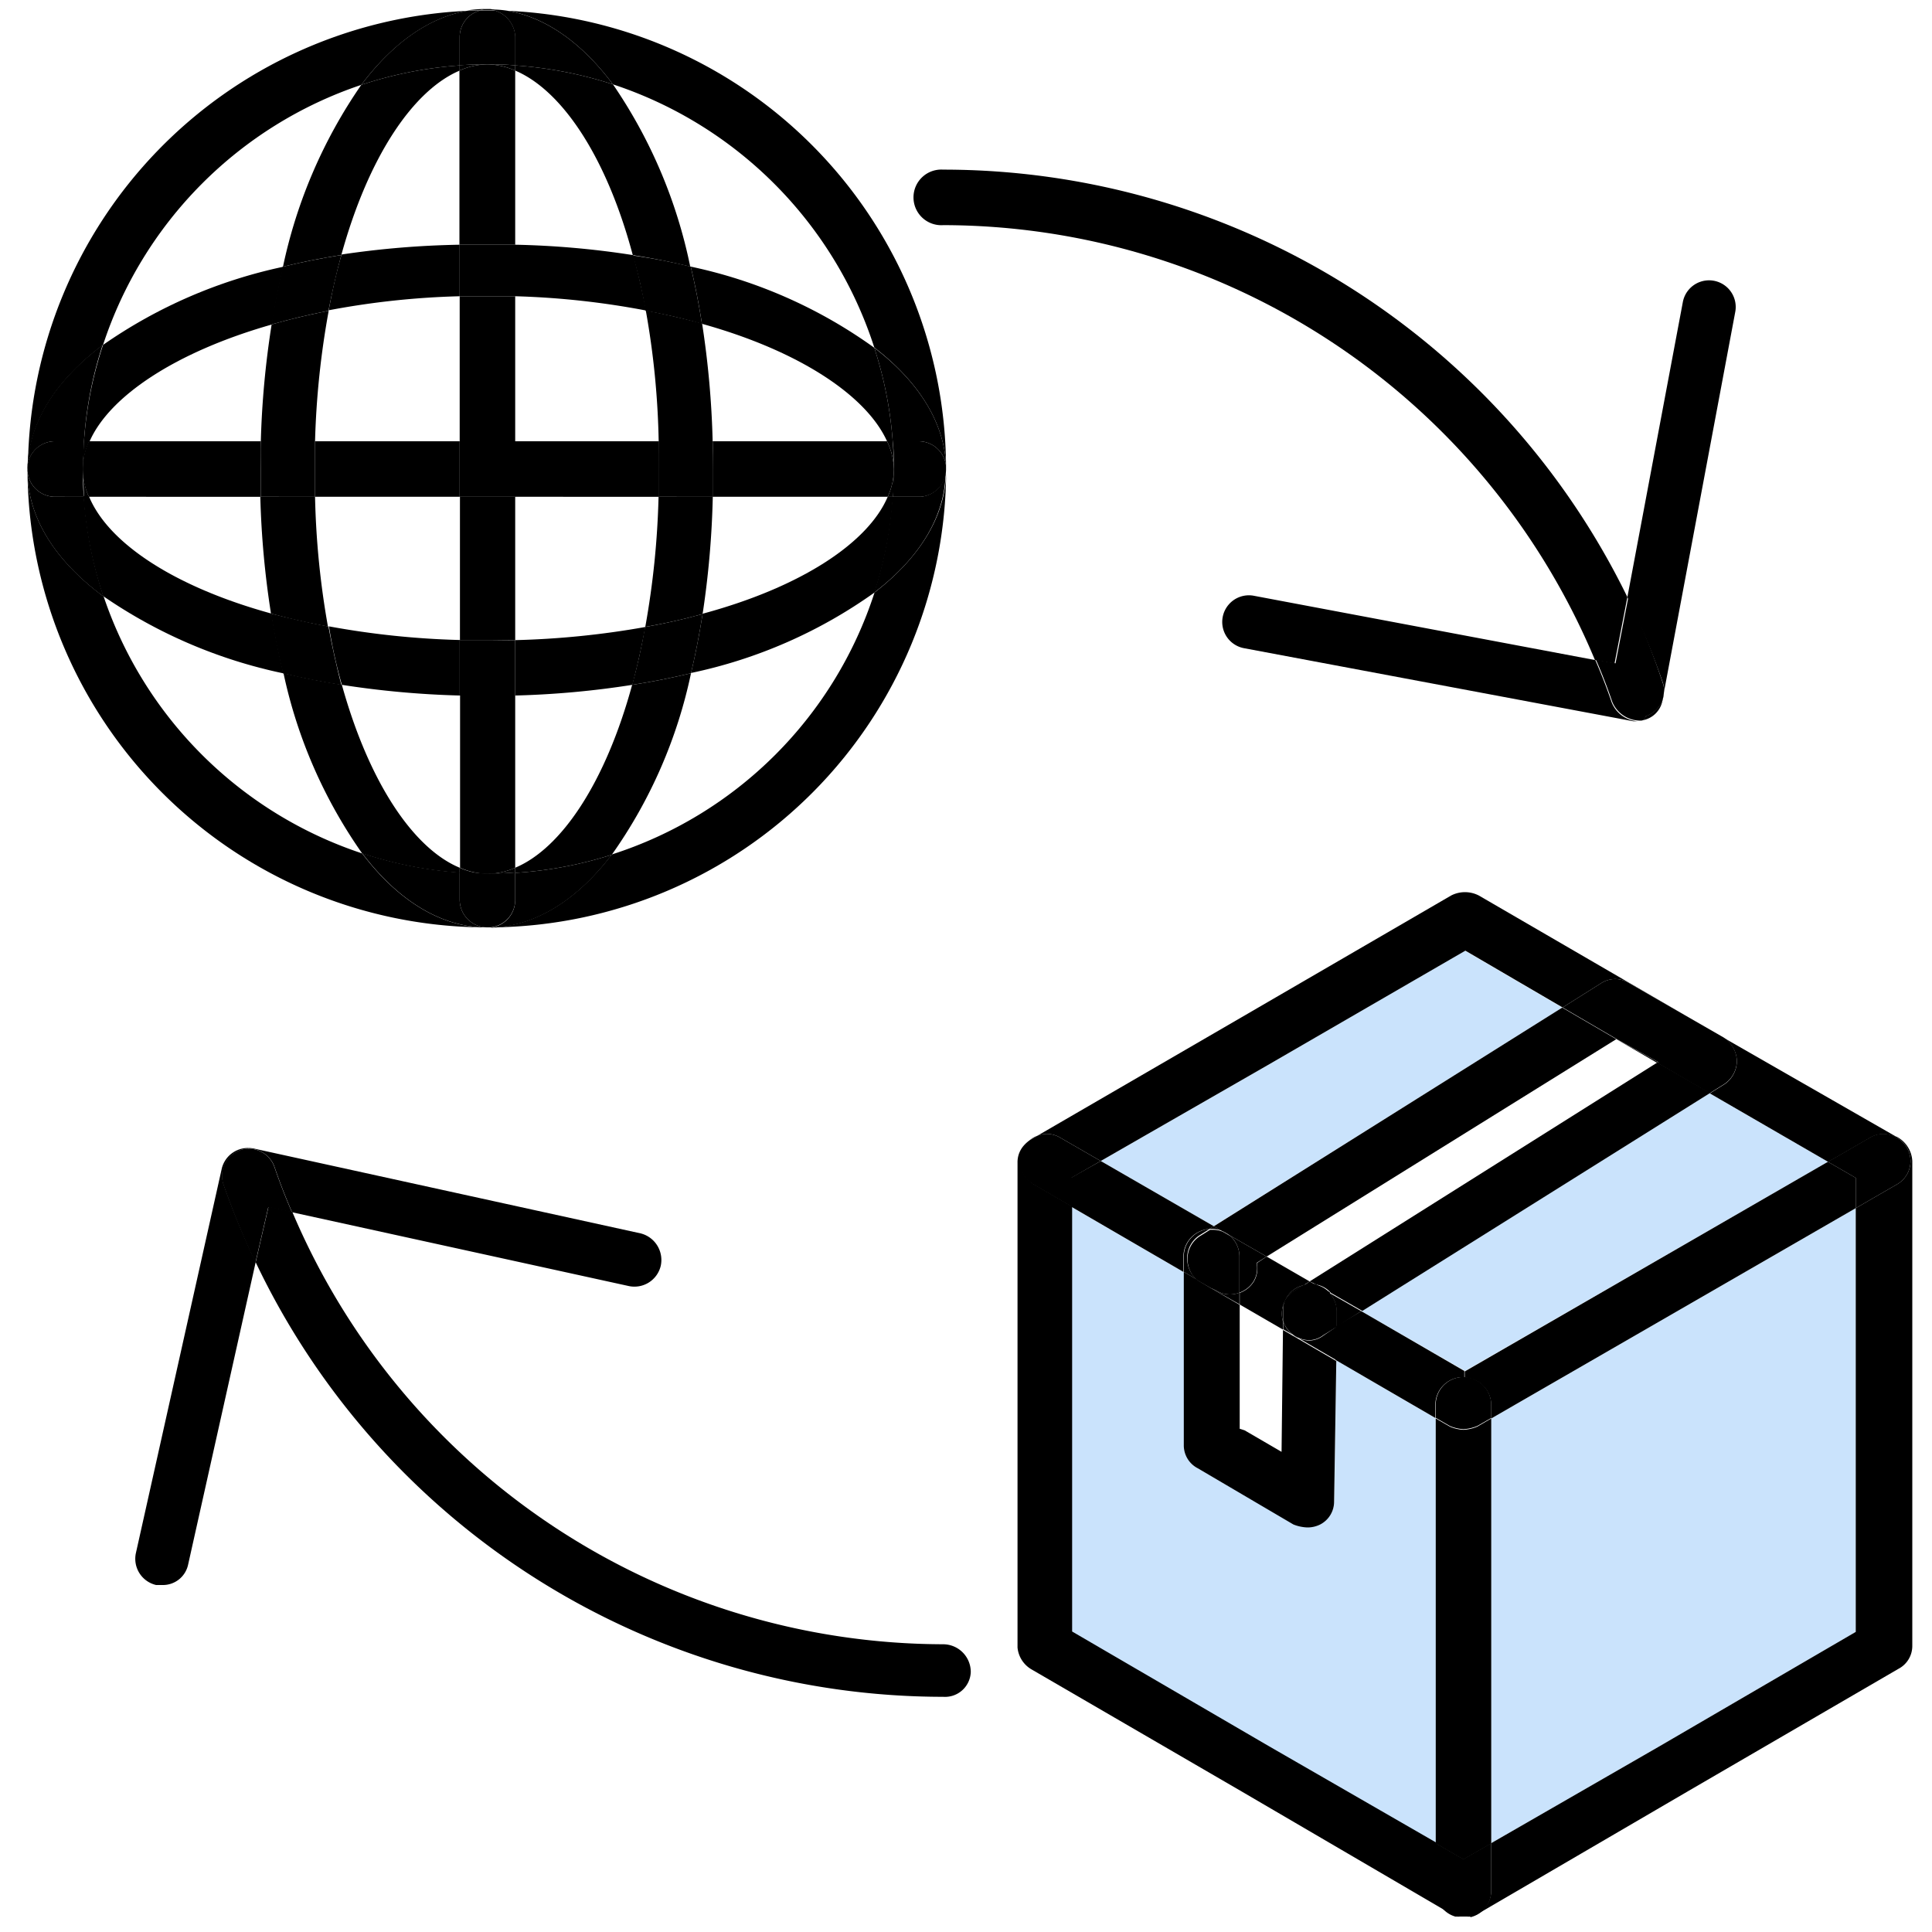 <svg id="Layer_1" data-name="Layer 1" xmlns="http://www.w3.org/2000/svg" viewBox="0 0 150 150"><g id="_340063736" data-name=" 340063736"><polygon points="144.08 93.8 144.08 126.7 128.86 135.57 115.78 143.1 115.78 110.13 144.08 93.8" style="fill:#cae3fc"/><polygon points="141.92 90.2 113.74 106.44 105.69 101.8 132.73 84.88 141.92 90.2" style="fill:#cae3fc"/><polygon points="113.74 73.82 121.29 78.23 94.23 95.2 85.46 90.14 98.4 82.71 113.74 73.82" style="fill:#cae3fc"/><path d="M111.47,110.12v33L98.4,135.57,83.18,126.7v-33l8.74,5.08v13.44A2,2,0,0,0,93,114l7.43,4.31a3.22,3.22,0,0,0,1.08.23,2.19,2.19,0,0,0,1-.23,2,2,0,0,0,1.08-1.79l.17-10.9Z" style="fill:#cae3fc"/><path d="M115.78,146.85V143.1l13.08-7.53,15.22-8.87V93.8l3.24-1.87a2.08,2.08,0,0,0-.09-3.62l0-.07.16.09a2.26,2.26,0,0,1,1.08,1.81v37.64a2,2,0,0,1-1.08,1.79l-16.3,9.48-16.43,9.59a5.34,5.34,0,0,1-.53.16A2.09,2.09,0,0,0,115.78,146.85Z"/><path d="M147.23,88.31a2.08,2.08,0,0,1,.09,3.62l-3.24,1.87V91.45l-2.16-1.25,3.24-1.87A2,2,0,0,1,147.23,88.31Z"/><path d="M134.85,82.33a2.24,2.24,0,0,0-1.08-1.79l0,0,13.48,7.73,0,.07a2,2,0,0,0-2.07,0l-3.24,1.87-9.19-5.32,1.17-.73A2.2,2.2,0,0,0,134.85,82.33Z"/><path d="M134.85,82.33a2.2,2.2,0,0,1-.95,1.82l-1.17.73L129,82.71l-.34-.2.09-.05-3.23-1.79h0l-4.2-2.45,3-1.89a2,2,0,0,1,2.16,0l7.31,4.2A2.24,2.24,0,0,1,134.85,82.33Z"/><path d="M134.73,24.19l-5.55,29.6a1.82,1.82,0,0,0-.09-.83,59.87,59.87,0,0,0-2.74-6.6l4.3-22.88a2.07,2.07,0,1,1,4.08.71Z"/><path d="M129.1,54.26l.08-.47A1.5,1.5,0,0,1,129.1,54.26Z"/><polygon points="128.73 82.46 128.64 82.51 125.49 80.68 125.5 80.67 128.73 82.46"/><path d="M127.77,55.6a2.1,2.1,0,0,0,1.32-1.31,1.91,1.91,0,0,1-1.61,1.64A.47.47,0,0,0,127.77,55.6Z"/><path d="M129.09,53a1.82,1.82,0,0,1,.09.83l-.08.47v0a2.1,2.1,0,0,1-1.32,1.31.47.47,0,0,1-.29.33,1.55,1.55,0,0,1-.31,0,2.34,2.34,0,0,1-2-1.44c-.38-1.11-.8-2.21-1.27-3.28l1.52.28,1-5.16A59.87,59.87,0,0,1,129.09,53Z"/><path d="M127.17,56h-.35L96.61,50.33a2.07,2.07,0,1,1,.71-4.08l26.54,5c.47,1.07.89,2.17,1.27,3.28A2.34,2.34,0,0,0,127.17,56Z"/><path d="M126.35,46.36l-1,5.16-1.52-.28A54.9,54.9,0,0,0,73.23,17.48a2.16,2.16,0,1,1,0-4.31A59.1,59.1,0,0,1,126.35,46.36Z"/><path d="M121.29,78.23l4.2,2.45L98.34,97.56,95.45,95.9a0,0,0,0,1,0,0,2.08,2.08,0,0,0-.58-.33l-.63-.36Z"/><path d="M115.78,110.13v33l-2.16,1.24-2.15-1.24v-33l1.09.63a3.09,3.09,0,0,0,1.06.25,3.15,3.15,0,0,0,1.08-.25Z"/><path d="M113.72,106.92a2.15,2.15,0,0,1,2.06,2.17v1l-1.08.62a3.15,3.15,0,0,1-1.08.25,3.09,3.09,0,0,1-1.06-.25l-1.09-.63v-1a2.15,2.15,0,0,1,2.15-2.17Z"/><path d="M144.08,93.8l-28.3,16.33v-1a2.15,2.15,0,0,0-2.06-2.17l0-.48L141.92,90.2l2.16,1.25Z"/><path d="M113.9,148.85a1,1,0,0,0,.24,0A1,1,0,0,1,113.9,148.85Z"/><path d="M114.14,148.8a1,1,0,0,1-.24,0l-.28,0-.27,0-.26,0a.23.23,0,0,1-.11,0,2.11,2.11,0,0,1-1.51-2V143.1l2.15,1.24,2.16-1.24v3.75a2.09,2.09,0,0,1-1.61,2Z"/><path d="M113.62,148.87l.28,0Z"/><path d="M113.62,148.87l-.27,0Z"/><path d="M113.09,148.8l.26,0A1.09,1.09,0,0,1,113.09,148.8Z"/><path d="M105.69,101.8l8,4.64,0,.48h-.1a2.15,2.15,0,0,0-2.15,2.17v1l-7.74-4.5,0-2.61Z"/><path d="M105.69,101.8,103.77,103l0-1.13a2.15,2.15,0,0,0-.54-1.48Z"/><path d="M103.25,100.4a2.15,2.15,0,0,1,.54,1.48l0,1.13-1.06.66a1.86,1.86,0,0,1-1.06.38,2.19,2.19,0,0,1-1.82-1,2,2,0,0,1-.23-.51v-.82a2,2,0,0,1,.15-.78,0,0,0,0,1,0,0,2.09,2.09,0,0,1,.79-.77l.65-.41a1.9,1.9,0,0,1,.54-.07,2.47,2.47,0,0,1,.39,0l1.11.64S103.26,100.39,103.25,100.4Z"/><path d="M102.14,99.75a1.92,1.92,0,0,1,1.11.64Z"/><path d="M101.68,99.49l27-17,.34.2,3.75,2.17-27,16.92-2.44-1.4s0,0,0,0a1.92,1.92,0,0,0-1.11-.64Z"/><path d="M101.68,99.49l.46.26a2.47,2.47,0,0,0-.39,0,1.9,1.9,0,0,0-.54.07Z"/><path d="M101.21,99.79l-.65.41a2.09,2.09,0,0,0-.79.77A2,2,0,0,1,101.21,99.79Z"/><path d="M103.77,103l0,2.61-4.14-2.41v-.63a2,2,0,0,0,.23.51,2.19,2.19,0,0,0,1.82,1,1.86,1.86,0,0,0,1.06-.38Z"/><path d="M99.76,101a2,2,0,0,0-.15.78v.82A2.12,2.12,0,0,1,99.76,101Z"/><path d="M98.34,97.56l3.34,1.93-.47.3A2,2,0,0,0,99.77,101a0,0,0,0,0,0,0,2.12,2.12,0,0,0-.16,1.6v.63l-3.36-1.95v-.9a2.16,2.16,0,0,0,1.09-.87,2,2,0,0,0,.24-1.44Z"/><path d="M95.45,95.9l2.89,1.66-.78.49a2,2,0,0,1-.24,1.44,2.16,2.16,0,0,1-1.09.87V97.57A2.16,2.16,0,0,0,95.45,95.9Z"/><path d="M96.23,97.57v2.79a2,2,0,0,1-1.79-.16L94,100l-1.06-.61s0,0,0,0a2.15,2.15,0,0,1-.74-1.65,2.1,2.1,0,0,1,1-1.79l.75-.47h.21a2,2,0,0,1,.77.15l.58.33a0,0,0,0,0,0,0A2.16,2.16,0,0,1,96.23,97.57Z"/><path d="M94.44,100.2a2,2,0,0,0,1.79.16v.9L94,100Z"/><path d="M95.44,95.89l-.58-.33A2.08,2.08,0,0,1,95.44,95.89Z"/><path d="M94.23,95.2l.63.36a2,2,0,0,0-.77-.15h-.21Z"/><path d="M94,100l-.85-.46a1,1,0,0,1-.21-.15Z"/><path d="M93.13,99.49,94,100l2.25,1.31v9.62l.38.12,2.87,1.67.11-9.46,4.14,2.41-.17,10.9a2,2,0,0,1-1.08,1.79,2.19,2.19,0,0,1-1,.23,3.22,3.22,0,0,1-1.08-.23L93,114a2,2,0,0,1-1.09-1.81V98.75l1,.58s0,0,0,0A1,1,0,0,0,93.13,99.49Z"/><path d="M92.17,97.68a2.15,2.15,0,0,0,.74,1.65l-1-.58V97.57a2.15,2.15,0,0,1,2-2.15l-.75.47A2.1,2.1,0,0,0,92.17,97.68Z"/><path d="M85.46,90.14l8.77,5.06-.35.22a2.15,2.15,0,0,0-2,2.15v1.18l-8.74-5.08V91.45Z"/><path d="M85.46,90.14l-2.28,1.31v2.22l-3-1.74a2.13,2.13,0,0,1-.73-2.87,1.91,1.91,0,0,1,.49-.53l.12-.07.48-.28a2,2,0,0,1,1.78.15Z"/><path d="M131.13,79l2.66,1.53,0,0-7.31-4.2a2,2,0,0,0-2.16,0l-3,1.89-7.55-4.41L98.4,82.71,85.46,90.14l-3.14-1.81a2,2,0,0,0-1.78-.15L96.36,79l16.3-9.47a2.35,2.35,0,0,1,2.16,0Z"/><path d="M80.54,88.18l-.48.28-.12.07A2,2,0,0,1,80.54,88.18Z"/><path d="M79,90.25a1.94,1.94,0,0,1,1-1.72,1.91,1.91,0,0,0-.49.53,2.13,2.13,0,0,0,.73,2.87l3,1.74v33l15.22,8.87,13.07,7.53v3.63a2.11,2.11,0,0,0,1.51,2,3.38,3.38,0,0,1-.42-.13l-16.2-9.47-16.3-9.47A2.2,2.2,0,0,1,79,127.91Z"/><path d="M73.23,127.66a2.15,2.15,0,0,1,2.14,2.16,2,2,0,0,1-2.14,1.92A59.13,59.13,0,0,1,19.85,98l1-4.32,1.84.4A55,55,0,0,0,73.23,127.66Z"/><path d="M73.46,36.39c0-.06,0-.12,0-.19v-.11C73.46,36.19,73.46,36.29,73.46,36.39Z"/><path d="M73.45,36.09v.11a2.14,2.14,0,0,0-2.14-1.94h-2A30.8,30.8,0,0,0,67.88,27C71.27,29.6,73.28,32.71,73.45,36.09Z"/><path d="M71.42,38.57a2.12,2.12,0,0,0,2-2.1v.08c0,3.5-2,6.75-5.56,9.47a31.1,31.1,0,0,0,1.43-7.45Z"/><path d="M69.33,38.57c0-.71.07-1.42.07-2.14s0-1.45-.09-2.17h2a2.14,2.14,0,0,1,2.14,1.94c0,.07,0,.13,0,.19v.08a2.12,2.12,0,0,1-2,2.1Z"/><path d="M69.31,34.26c.06.72.08,1.44.09,2.17a5.28,5.28,0,0,0-.53-2.17Z"/><path d="M69.4,36.43c0,.72,0,1.43-.07,2.14h-.41A5.19,5.19,0,0,0,69.4,36.43Z"/><path d="M68.92,38.57h.41A31.1,31.1,0,0,1,67.9,46a37.87,37.87,0,0,1-14.25,6.25c.35-1.47.65-3,.9-4.6C62.26,45.57,67.42,42.11,68.92,38.57Z"/><path d="M69.31,34.26h-.44c-1.59-3.52-6.76-7-14.37-9.12q-.36-2.3-.87-4.44A37.71,37.71,0,0,1,67.88,27,30.8,30.8,0,0,1,69.31,34.26Z"/><path d="M73.45,36.09c-.17-3.38-2.18-6.49-5.57-9.11A31.77,31.77,0,0,0,47.59,6.55C45.22,3.39,42.45,1.37,39.44.84A35.63,35.63,0,0,1,73.45,36.09Z"/><path d="M55.33,34.26H68.87a5.28,5.28,0,0,1,.53,2.17,5.19,5.19,0,0,1-.48,2.14H55.34c0-.71,0-1.42,0-2.14S55.35,35,55.33,34.26Z"/><path d="M51.13,38.57h4.21a70.53,70.53,0,0,1-.79,9.1c-1.4.39-2.88.73-4.45,1A65.66,65.66,0,0,0,51.13,38.57Z"/><path d="M55.33,34.26H51.14a63.76,63.76,0,0,0-1-10.15c1.53.29,3,.64,4.37,1A70.86,70.86,0,0,1,55.33,34.26Z"/><path d="M53.63,20.7q.51,2.14.87,4.44c-1.38-.39-2.84-.74-4.37-1-.27-1.51-.59-2.94-1-4.3C50.71,20.05,52.2,20.35,53.63,20.7Z"/><path d="M54.55,47.67c-.25,1.59-.55,3.13-.9,4.6-1.47.35-3,.66-4.57.9.39-1.41.73-2.91,1-4.49C51.67,48.4,53.15,48.06,54.55,47.67Z"/><path d="M51.16,36.43c0,.72,0,1.44,0,2.14H40V34.26H51.14C51.16,35,51.16,35.7,51.16,36.43Z"/><path d="M55.36,36.43c0,.72,0,1.43,0,2.14H51.13c0-.7,0-1.42,0-2.14s0-1.46,0-2.17h4.19C55.35,35,55.36,35.7,55.36,36.43Z"/><path d="M47.59,6.55a38.76,38.76,0,0,1,6,14.15c-1.43-.35-2.92-.65-4.46-.89C47.08,12.12,43.6,7,40,5.48v-.4A31.53,31.53,0,0,1,47.59,6.55Z"/><path d="M49.08,53.17c1.58-.24,3.1-.55,4.57-.9A37.84,37.84,0,0,1,47.5,66.36,30.93,30.93,0,0,1,40,67.77v-.4C43.57,65.88,47,60.79,49.08,53.17Z"/><path d="M50.1,48.68c-.29,1.58-.63,3.08-1,4.49A69.71,69.71,0,0,1,40,54V49.7A66.56,66.56,0,0,0,50.1,48.68Z"/><path d="M49.17,19.81c.37,1.36.69,2.79,1,4.3A63.34,63.34,0,0,0,40,23V19A67.67,67.67,0,0,1,49.17,19.81Z"/><path d="M47.59,6.55A31.53,31.53,0,0,0,40,5.08V2.84a2.23,2.23,0,0,0-1.52-2c.31,0,.63,0,.94,0C42.45,1.37,45.22,3.39,47.59,6.55Z"/><path d="M40,67.37v.4c-.68,0-1.36.07-2,.07h-.11A5.35,5.35,0,0,0,40,67.37Z"/><path d="M40,54V67.37a5.35,5.35,0,0,1-2.15.47h0a5.29,5.29,0,0,1-2.13-.47V54q1.06,0,2.16,0C38.58,54,39.31,54,40,54Z"/><path d="M40,49.7V54c-.71,0-1.44,0-2.17,0s-1.45,0-2.16,0V49.69c.75,0,1.51,0,2.29,0S39.35,49.72,40,49.7Z"/><path d="M40,38.57V49.7q-1,0-2,0c-.78,0-1.54,0-2.29,0V38.57Z"/><rect x="35.69" y="34.26" width="4.33" height="4.31"/><path d="M40,23V34.26H35.69V23c.71,0,1.43,0,2.16,0S39.31,23,40,23Z"/><path d="M40,5.08v.4A5.48,5.48,0,0,0,37.85,5C38.58,5,39.3,5,40,5.08Z"/><path d="M38.31,72c3.4-.17,6.55-2.21,9.19-5.66A31.54,31.54,0,0,0,67.9,46c3.53-2.72,5.56-6,5.56-9.47A35.58,35.58,0,0,1,38.31,72Z"/><path d="M39.44.84c-.31,0-.63,0-.94,0,0,0,0,0,0,0a1.89,1.89,0,0,0-.41-.1A7.74,7.74,0,0,1,39.44.84Z"/><path d="M47.5,66.36c-2.64,3.45-5.79,5.49-9.19,5.66a1.76,1.76,0,0,1-.23,0A2.15,2.15,0,0,0,40,69.86V67.77A30.93,30.93,0,0,0,47.5,66.36Z"/><path d="M38.49.81h-1.3A2.08,2.08,0,0,1,37.85.7h.23A1.89,1.89,0,0,1,38.49.81Z"/><path d="M37.85,5A5.48,5.48,0,0,1,40,5.48V19c-.71,0-1.44,0-2.17,0s-1.45,0-2.16,0V5.48A5.43,5.43,0,0,1,37.85,5Z"/><path d="M38.31,72h-.23A1.76,1.76,0,0,0,38.31,72Z"/><path d="M40,69.86A2.15,2.15,0,0,1,38.08,72h-.23a2.15,2.15,0,0,1-2.16-2.17v-2.1c.7,0,1.41.08,2.13.08H38c.68,0,1.36,0,2-.07Z"/><path d="M37.85,5a5.43,5.43,0,0,0-2.16.47v-.4C36.41,5,37.13,5,37.85,5Z"/><path d="M35.69,5.08V2.84a2.13,2.13,0,0,1,1.5-2h1.3s0,0,0,0a2.23,2.23,0,0,1,1.52,2V5.08C39.3,5,38.58,5,37.85,5S36.41,5,35.69,5.08Z"/><path d="M35.69,23V19q1.06,0,2.16,0c.73,0,1.46,0,2.17,0V23c-.71,0-1.44,0-2.17,0S36.4,23,35.69,23Z"/><path d="M37.85.7a2.08,2.08,0,0,0-.66.11q-.46,0-.93,0A9.4,9.4,0,0,1,37.85.7Z"/><path d="M37.82,67.84c-.72,0-1.43,0-2.13-.08v-.39A5.29,5.29,0,0,0,37.82,67.84Z"/><path d="M35.69,69.86A2.15,2.15,0,0,0,37.85,72h-.46c-3.43-.17-6.61-2.25-9.27-5.76a31.08,31.08,0,0,0,7.57,1.5Z"/><path d="M35.69,67.37v.39a31.08,31.08,0,0,1-7.57-1.5,38.11,38.11,0,0,1-6.11-14q2.18.53,4.53.9C28.66,60.8,32.12,65.89,35.69,67.37Z"/><path d="M35.69,49.69V54a71.17,71.17,0,0,1-9.15-.83c-.4-1.42-.75-2.94-1-4.54A65.15,65.15,0,0,0,35.69,49.69Z"/><path d="M35.69,34.26v4.31H24.46c0-.7,0-1.42,0-2.14s0-1.46,0-2.17Z"/><path d="M35.69,19V23a62.89,62.89,0,0,0-10.17,1.09c.28-1.52.61-3,1-4.33A69.81,69.81,0,0,1,35.69,19Z"/><path d="M35.69,5.08v.4C32.1,7,28.62,12.11,26.5,19.8c-1.57.25-3.08.55-4.53.91A38.93,38.93,0,0,1,28.05,6.59,31.18,31.18,0,0,1,35.69,5.08Z"/><path d="M35.69,2.84V5.08a31.18,31.18,0,0,0-7.64,1.51c2.39-3.18,5.18-5.22,8.21-5.75q.47,0,.93,0A2.13,2.13,0,0,0,35.69,2.84Z"/><path d="M36.26.84c-3,.53-5.82,2.57-8.21,5.75A31.71,31.71,0,0,0,8,26.78c-3.55,2.67-5.66,5.85-5.83,9.31A35.79,35.79,0,0,1,36.26.84Z"/><path d="M26.5,19.8c-.37,1.36-.7,2.81-1,4.33-1.55.3-3,.66-4.43,1.06.24-1.55.54-3,.88-4.48C23.42,20.35,24.93,20.05,26.5,19.8Z"/><path d="M25.5,48.64c.29,1.6.64,3.12,1,4.54q-2.36-.37-4.53-.9c-.36-1.48-.67-3-.93-4.64C22.47,48,24,48.36,25.5,48.64Z"/><path d="M25.52,24.13a65.78,65.78,0,0,0-1.06,10.13H20.25a70,70,0,0,1,.84-9.07C22.49,24.79,24,24.43,25.52,24.13Z"/><path d="M24.46,38.57a65.07,65.07,0,0,0,1,10.07c-1.55-.28-3-.62-4.42-1a69.74,69.74,0,0,1-.83-9.07Z"/><path d="M20.25,34.26h4.21c0,.71,0,1.44,0,2.17s0,1.44,0,2.14H20.25c0-.71,0-1.42,0-2.14S20.23,35,20.25,34.26Z"/><path d="M22,20.71c-.34,1.44-.64,2.93-.88,4.48-7.51,2.14-12.62,5.58-14.16,9.07H6.52A30.41,30.41,0,0,1,8,26.78,38.43,38.43,0,0,1,22,20.71Z"/><path d="M21.08,47.64c.26,1.61.57,3.16.93,4.64a38.59,38.59,0,0,1-14-6,31.24,31.24,0,0,1-1.54-7.76H6.9C8.37,42.12,13.45,45.54,21.08,47.64Z"/><path d="M6.93,34.26H20.25c0,.72,0,1.44,0,2.17s0,1.43,0,2.14H6.9a5.13,5.13,0,0,1,0-4.31Z"/><path d="M19.74,89.18l30,6.58a2.13,2.13,0,0,1,1.56,2.52,2.1,2.1,0,0,1-2.52,1.56l-26.1-5.72c-.5-1.14-.95-2.31-1.36-3.5a2.1,2.1,0,0,0-2-1.43v-.06A2.18,2.18,0,0,1,19.74,89.18Z"/><path d="M19.31,89.19a2.1,2.1,0,0,1,2,1.43c.41,1.19.86,2.36,1.36,3.5l-1.84-.4-1,4.32a62,62,0,0,1-2.5-6.11,2.12,2.12,0,0,1,1.33-2.64A2,2,0,0,1,19.31,89.19Z"/><path d="M17.22,90.72a2.09,2.09,0,0,1,2.09-1.59v.06a2,2,0,0,0-.63.1,2.12,2.12,0,0,0-1.33,2.64A62,62,0,0,0,19.85,98l-5.25,23.5a2,2,0,0,1-2,1.56h-.48a2.09,2.09,0,0,1-1.56-2.52Z"/><path d="M6.52,34.26h.41a5.38,5.38,0,0,0-.49,2.17C6.44,35.7,6.47,35,6.52,34.26Z"/><path d="M6.9,38.57H6.51c0-.71-.07-1.42-.07-2.14A5.32,5.32,0,0,0,6.9,38.57Z"/><path d="M4.29,34.26H6.52c0,.72-.08,1.44-.08,2.17s0,1.43.07,2.14H4.29a2.15,2.15,0,0,1-2.16-2.06v-.08a1.77,1.77,0,0,1,0-.23A2.14,2.14,0,0,1,4.29,34.26Z"/><path d="M2.14,36.09c.17-3.46,2.28-6.64,5.83-9.31a30.41,30.41,0,0,0-1.45,7.48H4.29A2.14,2.14,0,0,0,2.14,36.2Z"/><path d="M2.13,36.51a2.15,2.15,0,0,0,2.16,2.06H6.51a31.24,31.24,0,0,0,1.54,7.76C4.46,43.67,2.32,40.48,2.14,37c0-.15,0-.31,0-.46Z"/><path d="M28.12,66.26C30.78,69.77,34,71.85,37.39,72A35.7,35.7,0,0,1,2.14,37c.18,3.47,2.32,6.66,5.91,9.32A31.69,31.69,0,0,0,28.12,66.26Z"/><path d="M2.14,36.2a1.77,1.77,0,0,0,0,.23A1.77,1.77,0,0,1,2.14,36.2Z"/></g></svg>